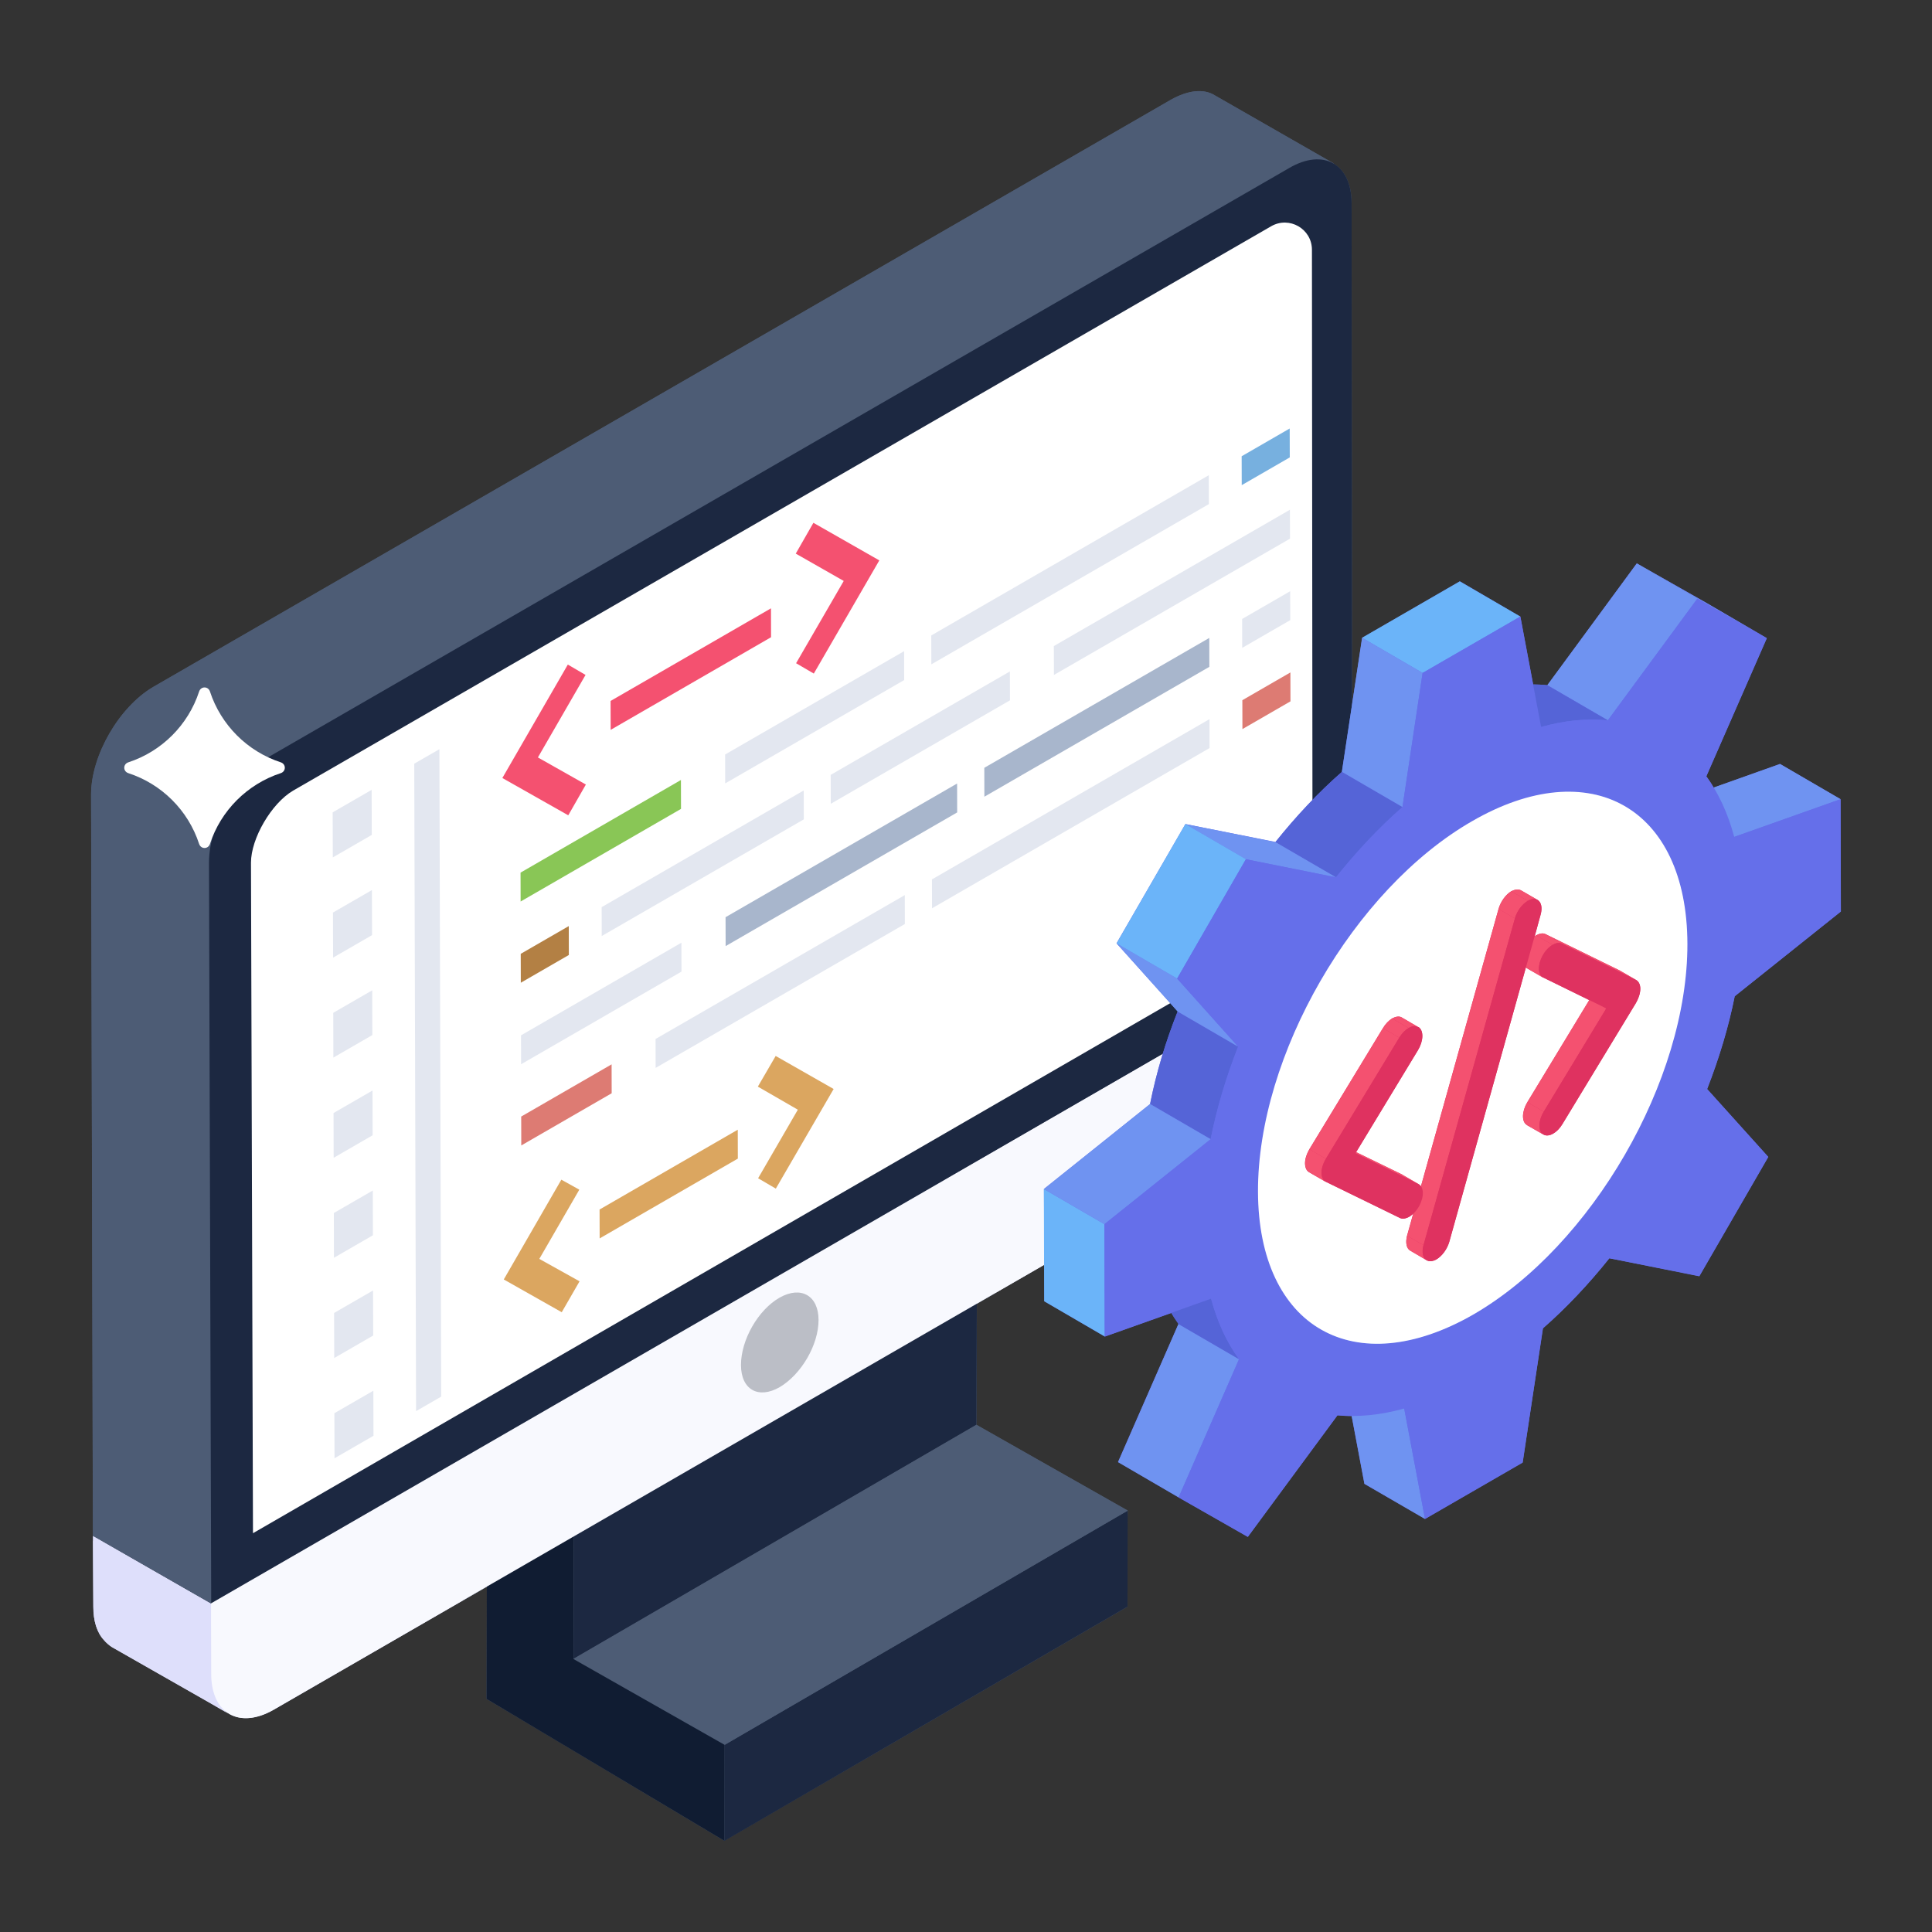 <svg id="Layer_1" enable-background="new 0 0 53 53" height="512" viewBox="0 0 53 53" width="512" xmlns="http://www.w3.org/2000/svg"><rect x="0" y="0" width="53" height="53" fill="#333333" stroke="none"/><g id="_x31_20"><path d="m37.099 25.907v1.94c.01 1.09-.76 2.41-1.7 2.95l-27.88 16.1c-.5.29-.95.3-1.26.1l-.46-.26-2.74-1.56c-.07-.05-.14-.11-.2-.18-.2-.21-.3-.53-.3-.92l-.01-1.94 3.24 1.85z" fill="#dedffb"/><g><g><g><path d="m26.799 35.767.523-.302c-2.59-2.889-1.783-8.47 2.406-9.689.792-.452 1.746-.727 2.88-.727 2.066 0 3.56.882 4.49 2.159v-1.301l-.02-20.33c0-.54-.19-.91-.5-1.09v-.01l-3.25-1.86c-.3-.19-.73-.15-1.21.12l-27.92 16.11c-.93.55-1.7 1.87-1.7 2.95l.05 20.34.001.144c.905-1.46 2.474-2.505 4.717-2.505 3.023 0 4.827 1.885 5.419 4.139l.672-.388-.01 3.08 1.38.82 5.14 3.07 5.5-3.19 5.56-3.23v-2.34l.01-.3-4.15-2.35z" fill="#4d5c75"/><g><g><g><g><g><g><g><path d="m26.799 35.252-.014 3.832-11.05 6.419.014-3.819z" fill="#1c2841"/><path d="m14.397 40.689 9.981-5.801 1.785 1.174-9.981 5.801z" fill="#eaf0f6"/><path d="m19.879 47.866 11.056-6.425-.005 2.634-11.056 6.425z" fill="#1c2841"/><path d="m15.733 45.512 11.056-6.425 4.145 2.354-11.056 6.425z" fill="#4d5c75"/><path d="m15.744 41.687-.011 3.825 4.145 2.354-.005 2.634-6.526-3.894.016-6.459z" fill="#101c32"/><path d="m30.935 41.437-.011 2.644-11.047 6.416-6.527-3.886.011-6.459 11.058-6.426 2.382 1.532-.011 3.826z" fill="none"/><path d="m36.589 4.487-30.79 39.51-3.25-1.86-.05-20.34c0-1.08.77-2.4 1.7-2.95l27.92-16.11c.48-.27.91-.31 1.21-.12z" fill="#4d5c75"/><path d="m37.097 25.91-31.303 18.089-.061-20.331c0-1.076.77-2.396 1.711-2.946l27.923-16.113c.941-.55 1.711-.11 1.711.966z" fill="#1c2841"/><path d="m6.885 23.665c0-.666.562-1.628 1.156-1.976 0 0 21.623-12.478 26.83-15.482.498-.287 1.119.071 1.119.645.004 4.381.017 18.411.017 18.411l-29.067 16.797z" fill="#fff"/><path d="m6.296 47.031-.501-.293-2.732-1.557c-.073-.049-.147-.11-.208-.183-.196-.208-.293-.526-.293-.917l-.012-1.944 3.245 1.863v1.944c.012.538.196.917.501 1.088z" fill="#dedffb"/><path d="m37.097 25.91.005 1.939c.003 1.085-.759 2.404-1.703 2.949l-27.886 16.1c-.949.548-1.716.111-1.719-.974l-.005-1.939z" fill="#f8f9fe"/><path d="m22.455 36.212c0 .686-.477 1.492-1.064 1.84-.587.338-1.064.07-1.064-.607 0-.686.467-1.512 1.064-1.85.587-.328 1.064-.05 1.064.617z" fill="#bbbec6"/></g></g></g><path d="m7.701 20.912c.15.049.15.249 0.0.298-.459.15-.869.407-1.202.739-.332.332-.589.742-.739 1.201-.049.151-.249.15-.298-0-.299-.917-1.023-1.641-1.94-1.94-.151-.049-.151-.249-0-.298.459-.15.869-.407 1.201-.739.332-.332.589-.742.739-1.202.049-.15.249-.15.298 0.0.15.459.407.869.739 1.202.332.332.742.589 1.202.739z" fill="#fff"/></g></g></g></g><g><g><g><path d="m46.829 29.877 1.68 1.86-1.89 3.27-2.47-.49c-.56.7-1.18 1.36-1.82 1.92l-.56 3.68-2.68 1.55-1.66-.96-.35-1.86c-.13 0-.26-.01-.39-.02l-2.46 3.33-1.9-1.08-1.66-.97 1.66-3.79c-.07-.1-.13-.2-.19-.3l-1.83.65-1.66-.97-.01-3.08 2.91-2.33c.17-.85.42-1.7.76-2.54l-1.68-1.87 1.89-3.27 2.47.49c.56-.7 1.18-1.36 1.82-1.92l.56-3.68 2.68-1.55 1.66.97.35 1.86c.13 0 .26.01.39.02l2.45-3.34 1.91 1.08 1.66.97-1.66 3.79c.07.1.14.2.2.31l1.82-.65 1.66.97.01 3.08-2.91 2.32c-.17.85-.43 1.7-.76 2.55z" fill="#656fea"/></g></g></g><g><g><g enable-background="new"><g><path d="m39.092 41.669-1.661-.965-.571-3.032 1.661.965z" fill="#6f93f1"/></g><g><path d="m47.575 22.958-1.661-.965 2.918-1.035 1.661.965z" fill="#6f93f1"/></g><g><path d="m42.91 21.151 1.661.965c1.057.614 1.711 1.92 1.717 3.776.011 3.739-2.616 8.288-5.87 10.167l-1.661-.965c3.254-1.879 5.881-6.428 5.87-10.167-.005-1.856-.66-3.162-1.717-3.776z" fill="#6f93f1"/></g><g><path d="m36.229 36.469-1.661-.965c1.071.622 2.553.534 4.188-.41l1.661.965c-1.635.944-3.117 1.032-4.188.41z" fill="#6f93f1"/></g><g><path d="m46.564 16.42-1.661-.965 1.904 1.085 1.661.965z" fill="#6f93f1"/></g><g><path d="m32.333 41.076-1.661-.965 1.657-3.79 1.661.965z" fill="#6f93f1"/></g><g><path d="m44.108 19.76-1.661-.965 2.457-3.34 1.661.965z" fill="#6f93f1"/></g><g><path d="m33.989 37.286-1.661-.965c-.333-.46-.593-1.014-.766-1.662l1.661.965c.173.648.433 1.202.766 1.662z" fill="#5564d7"/></g><g><path d="m42.277 19.943-1.661-.965c.65-.182 1.265-.24 1.83-.182l1.661.965c-.565-.057-1.18 0-1.83.182z" fill="#5564d7"/></g><g><path d="m33.211 31.251-1.661-.965c.168-.845.422-1.695.754-2.539l1.661.965c-.332.844-.585 1.694-.754 2.539z" fill="#5564d7"/></g><g><path d="m36.649 24.067-1.661-.965c.563-.706 1.176-1.36 1.825-1.928l1.661.965c-.649.568-1.262 1.222-1.825 1.928z" fill="#5564d7"/></g><g><path d="m30.306 36.662-1.661-.965-.009-3.08 1.661.965z" fill="#6bb4f9"/></g><g><path d="m30.297 33.583-1.661-.965 2.914-2.332 1.661.965z" fill="#6f93f1"/></g><g><path d="m39.026 18.461-1.661-.965 2.68-1.547 1.661.965z" fill="#6bb4f9"/></g><g><path d="m38.474 22.138-1.661-.965.552-3.678 1.661.965z" fill="#6f93f1"/></g><g><path d="m33.965 28.712-1.661-.965-1.673-1.868 1.661.965z" fill="#6f93f1"/></g><g><path d="m34.179 23.571-1.661-.965 2.47.496 1.661.965z" fill="#6f93f1"/></g><g><path d="m32.292 26.844-1.661-.965 1.887-3.274 1.661.965z" fill="#6bb4f9"/></g><g><path d="m50.501 25.003-2.914 2.329c-.168.845-.425 1.699-.754 2.542l1.675 1.864-1.892 3.274-2.467-.494c-.563.706-1.176 1.357-1.825 1.925l-.552 3.681-2.68 1.547-.571-3.032c-.65.182-1.265.24-1.83.185l-2.459 3.339-1.899-1.085 1.657-3.79c-.333-.46-.593-1.014-.766-1.662l-2.918 1.038-.009-3.08 2.914-2.332c.168-.845.422-1.695.754-2.539l-1.673-1.868 1.887-3.274 2.47.496c.563-.706 1.176-1.36 1.825-1.928l.552-3.678 2.68-1.547.571 3.029c.65-.182 1.265-.24 1.83-.182l2.457-3.34 1.904 1.085-1.659 3.789c.333.46.593 1.017.766 1.664l2.918-1.035zm-10.084 11.056c3.254-1.879 5.881-6.428 5.87-10.167-.011-3.737-2.654-5.243-5.908-3.364-3.249 1.876-5.878 6.427-5.868 10.163.011 3.739 2.657 5.244 5.906 3.368z" fill="#656fea"/></g></g></g><g><g><path d="m46.29 25.889c.01 3.74-2.62 8.29-5.87 10.17-3.25 1.87-5.9.37-5.91-3.37-.01-3.73 2.62-8.29 5.87-10.16 3.25-1.88 5.9-.38 5.91 3.36z" fill="#fff"/></g></g></g></g><g><g><path d="m12.054 20.552.05 17.761-.69.398-.05-17.761z" fill="#e3e7f0"/></g><g><path d="m10.242 38.151.004 1.236-1.069.617-.004-1.236z" fill="#e3e7f0"/></g><g><path d="m10.211 27.167.003 1.228-1.069.617-.003-1.228z" fill="#e3e7f0"/></g><g><path d="m10.219 29.916.003 1.228-1.069.617-.003-1.228z" fill="#e3e7f0"/></g><g><path d="m10.227 32.659.003 1.228-1.069.617-.003-1.228z" fill="#e3e7f0"/></g><g><path d="m10.234 35.401.004 1.236-1.069.617-.004-1.236z" fill="#e3e7f0"/></g><g><path d="m10.203 24.417.004 1.236-1.069.617-.004-1.236z" fill="#e3e7f0"/></g><g><path d="m10.195 21.668.004 1.236-1.069.617-.004-1.236z" fill="#e3e7f0"/></g><g><path d="m35.399 18.447.002.793-1.318.761-.002-.793z" fill="#dd7b73"/></g><g><path d="m35.386 13.984.002.793-6.476 3.739-.002-.793z" fill="#e3e7f0"/></g><g><path d="m33.18 19.728.002.793-7.614 4.396-.002-.793z" fill="#e3e7f0"/></g><g><path d="m33.174 17.5.002.793-6.172 3.563-.002-.793z" fill="#a8b6cc"/></g><g enable-background="new"><g><path d="m27.704 18.419.002.793-4.916 2.838-.002-.793z" fill="#e3e7f0"/></g><g><path d="m24.802 17.863.002.793-4.91 2.835-.002-.793z" fill="#e3e7f0"/></g><g><path d="m22.314 14.342 1.808 1.031-1.797 3.105-.486-.284 1.307-2.257-1.316-.75z" fill="#f45170"/></g></g><g><path d="m21.279 28.968 1.59.906-1.586 2.733-.486-.284 1.09-1.881-1.097-.633z" fill="#dba660"/></g><g><path d="m24.821 24.555.002.793-6.837 3.947-.002-.793z" fill="#e3e7f0"/></g><g><path d="m26.256 21.494.002.793-6.352 3.667-.002-.793z" fill="#a8b6cc"/></g><g><path d="m22.049 21.684.002.793-5.544 3.201-.002-.793z" fill="#e3e7f0"/></g><g><path d="m18.68 21.397.002.793-4.4 2.541-.002-.793z" fill="#89c656"/></g><g><path d="m15.577 18.231.486.284-1.307 2.264 1.316.743-.483.844-1.808-1.023z" fill="#f45170"/></g><g><path d="m21.15 16.688.002.793-4.4 2.541-.002-.793z" fill="#f45170"/></g><g><path d="m15.399 32.362.493.274-1.097 1.899 1.104.615-.489.848-1.59-.899z" fill="#dba660"/></g><g><path d="m20.239 30.991.002.793-3.791 2.189-.002-.793z" fill="#dba660"/></g><g><path d="m33.161 13.036.002.793-7.614 4.396-.002-.793z" fill="#e3e7f0"/></g><g><path d="m35.38 11.755.002.793-1.318.761-.002-.793z" fill="#77b0df"/></g><g enable-background="new"><g><path d="m18.693 25.861.002.793-4.4 2.541-.002-.793z" fill="#e3e7f0"/></g><g><path d="m15.603 25.405.002.793-1.318.761-.002-.793z" fill="#b38044"/></g></g><g><path d="m35.393 16.219.002.793-1.318.761-.002-.793z" fill="#e3e7f0"/></g><g><path d="m16.778 29.198.002.793-2.48 1.432-.002-.793z" fill="#dd7b73"/></g></g></g><path d="m44.999 27.127c0 .12-.05.26-.12.39l-2.02 3.32c-.07.12-.16.21-.25.26-.1.06-.2.07-.28.02l-.44-.25c0-.01 0-.01-.01-.01-.14-.09-.13-.37.02-.62l1.7-2.8-1.26-.62h-.01l-.45-.26c-.01-.01-.01-.02-.02-.02l-2.1 7.53c-.06.2-.2.39-.35.48-.05.03-.09.04-.14.05s-.1-.01-.14-.03l-.44-.26c-.1-.05-.14-.21-.09-.41l.17-.61c-.03.03-.07.07-.11.09-.09.05-.19.07-.26.03l-2.03-.99h-.01l-.45-.26c-.07-.04-.11-.13-.11-.25 0-.12.05-.26.12-.38l2.02-3.32c.07-.12.16-.21.25-.27.1-.05.2-.07.27-.02l.44.26h.02c.14.1.13.38-.02.63l-1.7 2.8 1.26.61c.01 0 .01.01.01.01l.45.26c.03.02.04.04.06.06l2.13-7.61c.06-.21.2-.4.35-.49.05-.02.09-.04.14-.04.05-.01.09 0 .13.02l.45.26c.1.06.14.21.08.41l-.16.6c.01-.01.03-.03.04-.04.1-.05.19-.07.26-.03l2.02.99c.01 0 .02.01.02.01l.43.25c.08.04.13.13.13.25z" fill="#df3260"/><g><g enable-background="new"><g><path d="m42.85 25.888-.45-.261 2.024.991.45.261z" fill="#f45170"/></g><g><path d="m44.44 26.626.45.261c-.005-.003-.01-.006-.016-.008l-.45-.261c.005.002.011.005.016.008z" fill="#f45170"/></g><g><path d="m42.349 30.496-.45-.261 1.716-2.832.45.261z" fill="#f45170"/></g><g><path d="m42.34 31.124-.45-.261c-.003-.002-.006-.003-.008-.005-.142-.093-.134-.373.017-.623l.45.261c-.152.25-.159.529-.017.623.003.002.006.004.008.005z" fill="#f45170"/></g><g><path d="m39.138 34.573-.45-.261c-.102-.059-.14-.217-.086-.413l.45.261c-.054.197-.016.354.086.413z" fill="#f45170"/></g><g><path d="m37.184 31.637-.45-.261 1.727.844.45.261z" fill="#f45170"/></g><g><path d="m38.473 32.226.45.261c-.004-.002-.008-.004-.011-.006l-.45-.261c.004.002.008.004.011.006z" fill="#f45170"/></g><g><path d="m42.593 25.92-.45-.261c.092-.053.184-.068.257-.033l.45.261c-.073-.035-.165-.021-.257.033z" fill="#f45170"/></g><g><path d="m42.329 26.816-.45-.261c-.144-.083-.149-.345-.012-.599.074-.134.174-.238.275-.297l.45.261c-.101.058-.201.163-.275.297-.138.254-.132.515.012.599z" fill="#f45170"/></g><g><path d="m42.593 25.92c.092-.053.184-.068.257-.033l2.024.991c.079.036.123.126.123.245 0.0.122-.043.262-.121.389l-2.011 3.321c-.072.119-.164.211-.256.264-.101.058-.202.07-.276.021-.142-.093-.134-.373.017-.623l1.716-2.832-1.727-.844c-.153-.078-.161-.344-.021-.604.074-.134.174-.238.275-.297z" fill="#df3260"/></g><g><path d="m41.729 24.426.45.261c-.036-.021-.081-.03-.132-.023-.044.006-.09.023-.134.049l-.45-.261c.045-.026.09-.043.134-.049.052-.007.096.002.132.023z" fill="#f45170"/></g><g><path d="m39.052 34.16-.45-.261 2.507-8.964.45.261z" fill="#f45170"/></g><g><path d="m41.558 25.196-.45-.261c.058-.207.202-.395.354-.483l.45.261c-.151.087-.296.275-.354.483z" fill="#f45170"/></g><g><path d="m41.912 24.713c.045-.026.09-.043.134-.049.196-.026.291.169.216.438l-2.507 8.967c-.056.203-.199.391-.35.478-.045.026-.091.043-.136.049-.196.026-.291-.169-.219-.436l2.507-8.964c.058-.207.202-.395.354-.483z" fill="#df3260"/></g><g><path d="m38.46 27.913.45.261c-.073-.043-.17-.029-.267.027l-.45-.261c.097-.056.194-.069.267-.027z" fill="#f45170"/></g><g><path d="m38.385 28.465-.45-.261c.072-.119.164-.211.256-.264l.45.261c-.092.053-.184.145-.256.264z" fill="#f45170"/></g><g><path d="m36.371 31.788-.45-.261 2.014-3.323.45.261z" fill="#f45170"/></g><g><path d="m36.362 32.415-.45-.261c-.069-.04-.109-.128-.109-.243-0-.119.043-.259.119-.384l.45.261c-.076.125-.119.266-.119.384 0.0.116.04.203.109.243z" fill="#f45170"/></g><g><path d="m38.642 28.201c.101-.058.202-.07.276-.021.142.096.134.372-.017.626l-1.716 2.832 1.727.844c.153.074.161.344.021.601-.074.134-.174.238-.275.297-.092.053-.184.068-.257.033l-2.026-.99c-.076-.037-.12-.128-.12-.249-0-.119.043-.259.119-.384l2.014-3.323c.072-.119.164-.211.256-.264z" fill="#df3260"/></g></g></g></g></g></svg>